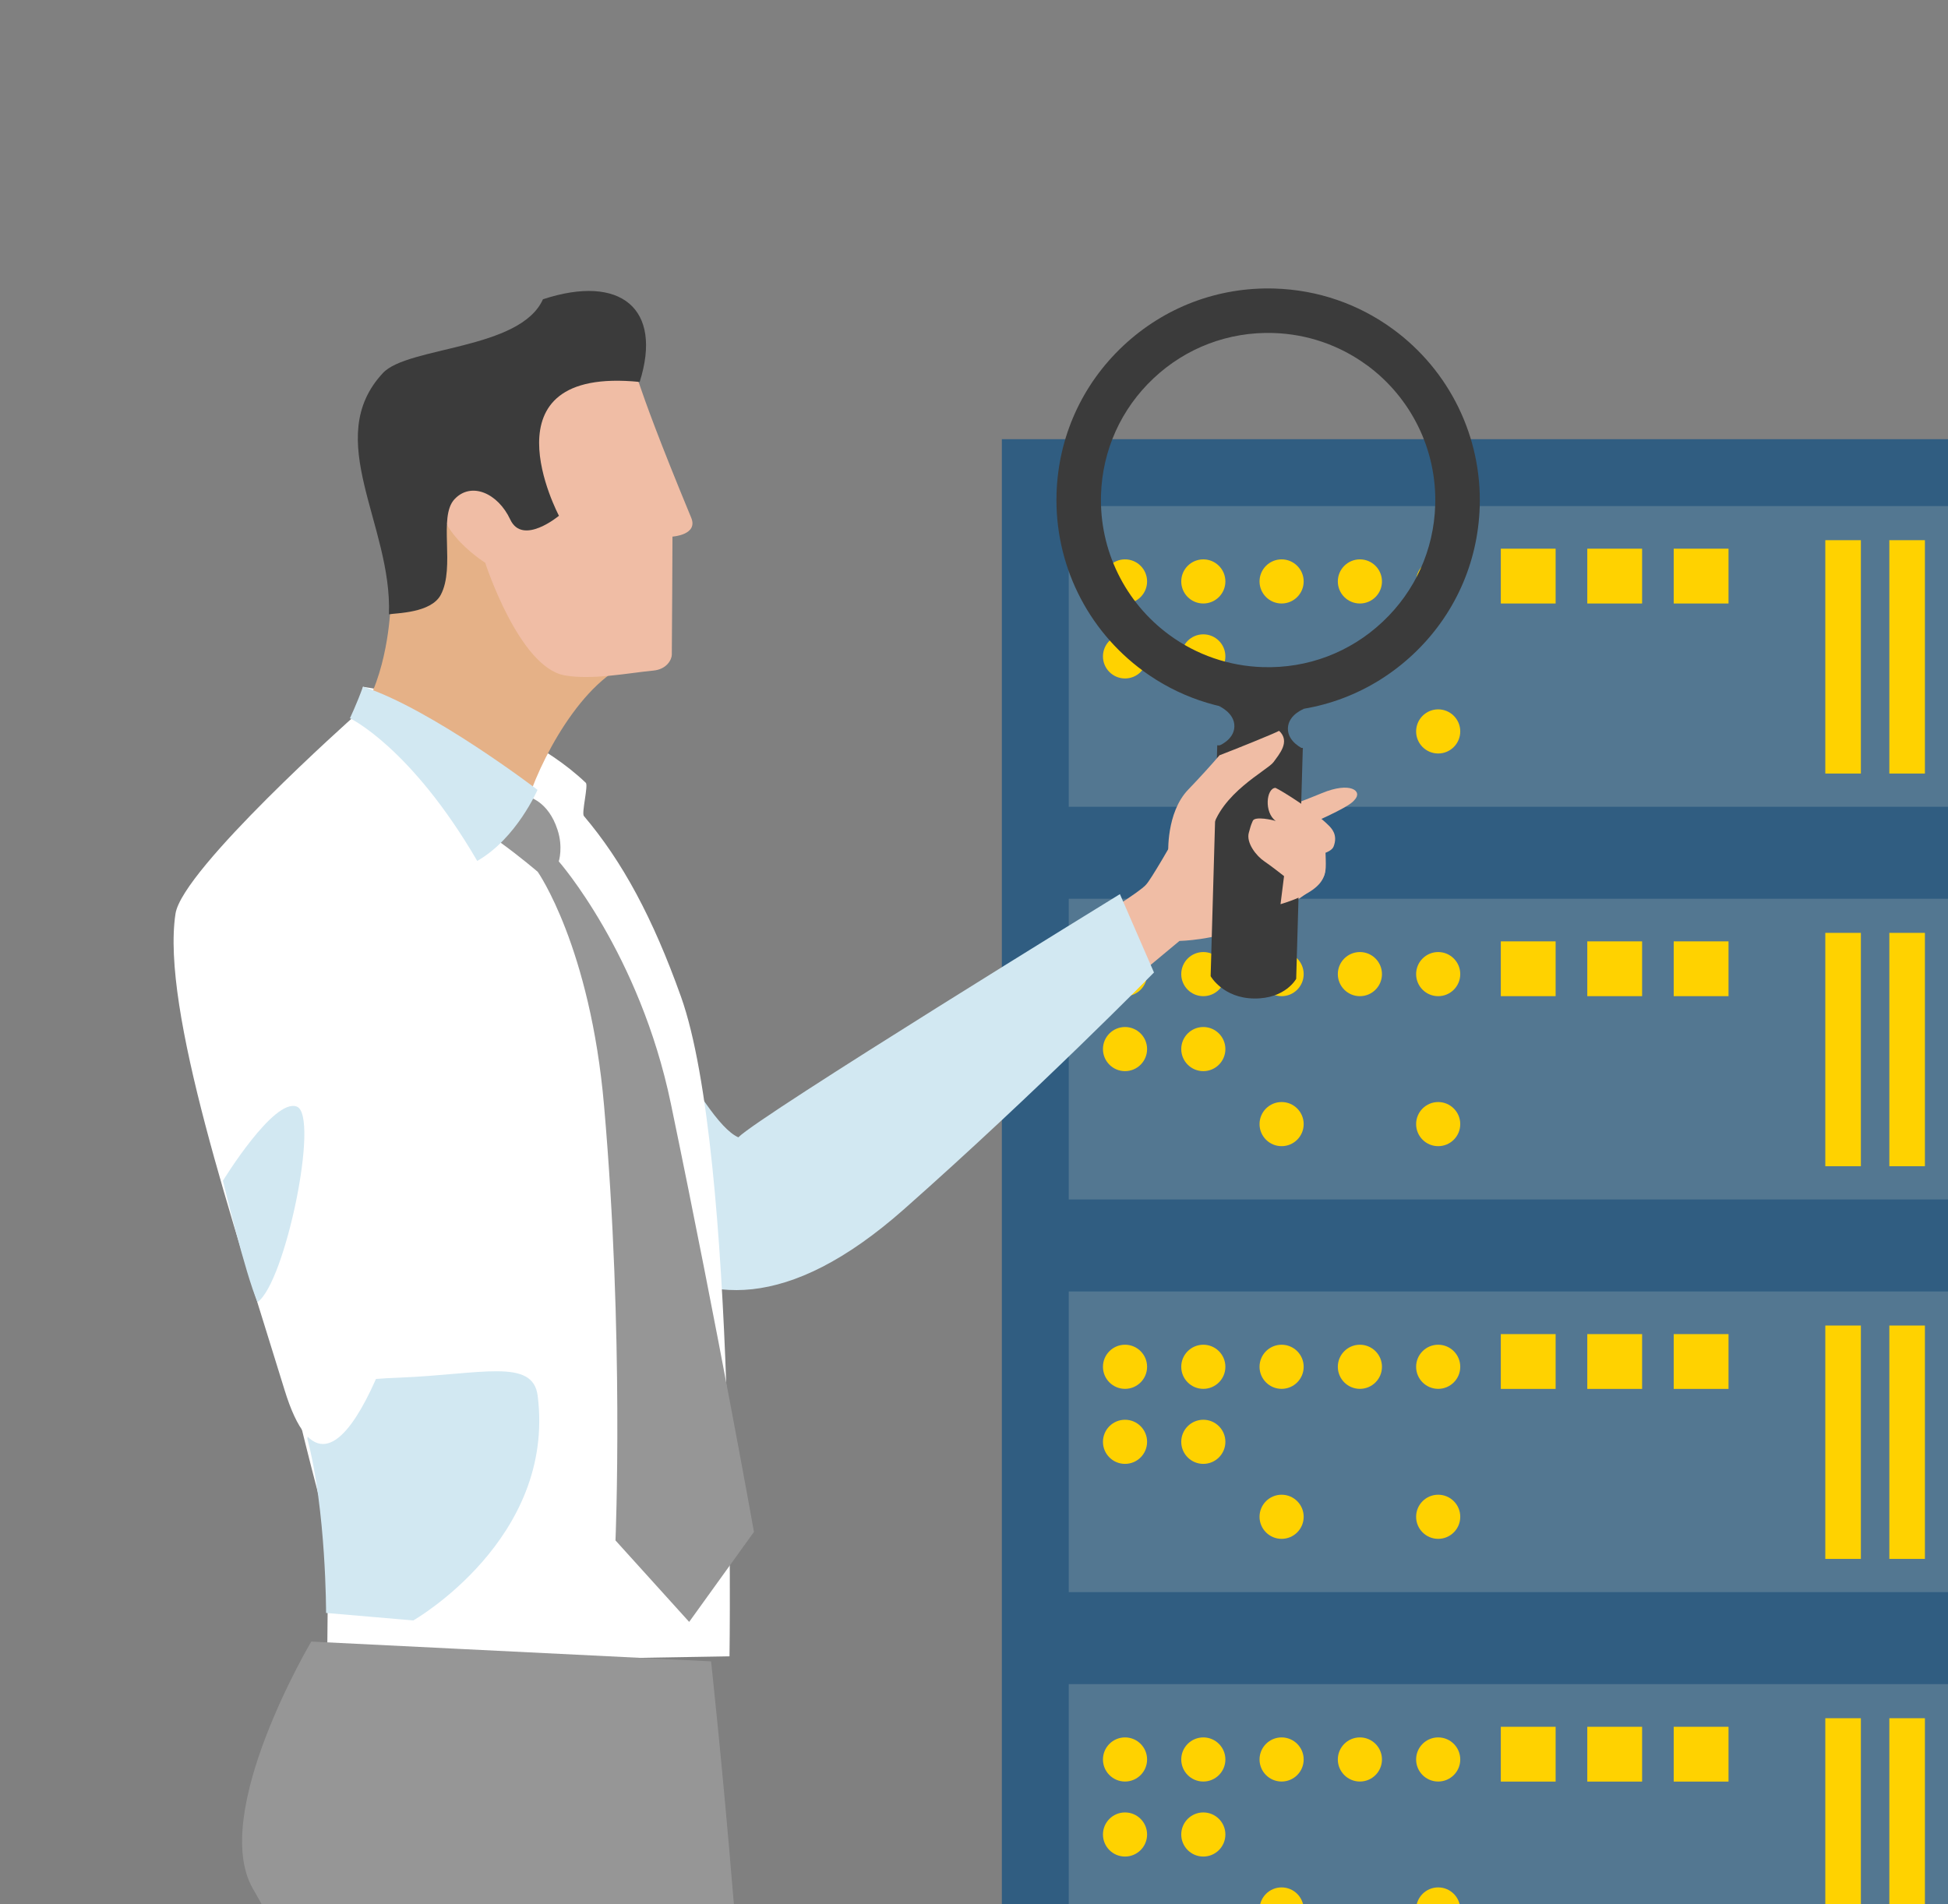 <?xml version="1.0" encoding="UTF-8"?><svg id="_レイヤー_2" xmlns="http://www.w3.org/2000/svg" xmlns:xlink="http://www.w3.org/1999/xlink" viewBox="0 0 460.813 450.565"><rect x="0" y="0" width="460.813" height="450.565" fill="#808080" stroke="none"/><defs><style>.cls-1{clip-path:url(#clippath);}.cls-2{fill:none;}.cls-2,.cls-3,.cls-4,.cls-5,.cls-6,.cls-7,.cls-8,.cls-9,.cls-10,.cls-11,.cls-12{stroke-width:0px;}.cls-13{clip-path:url(#clippath-1);}.cls-14{clip-path:url(#clippath-2);}.cls-3{fill:#537791;}.cls-4{fill:#3b3b3b;}.cls-5{fill:#d2e8f2;}.cls-6{fill:#305d81;}.cls-7{fill:#969696;}.cls-8{fill:#fff;}.cls-9{fill:#f0bda5;}.cls-10{fill:#e5b187;}.cls-11{fill:#ffd200;}.cls-12{fill:#003853;}</style><clipPath id="clippath"><rect class="cls-2" x="0" width="460.813" height="450.565"/></clipPath><clipPath id="clippath-1"><rect class="cls-2" x="0" width="460.813" height="450.565"/></clipPath><clipPath id="clippath-2"><rect class="cls-2" x="0" width="460.813" height="450.565"/></clipPath></defs><g id="_レイヤー_1-2"><g class="cls-1"><g class="cls-13"><path class="cls-6" d="m236.993,103.913h240.148v469.175h-240.148V103.913Z"/><path class="cls-3" d="m461.313,119.74v71.144h-208.494v-71.144h208.494Z"/><circle class="cls-11" cx="266.132" cy="137.568" r="5.22"/><circle class="cls-11" cx="284.653" cy="137.568" r="5.22"/><circle class="cls-11" cx="303.173" cy="137.568" r="5.22"/><circle class="cls-11" cx="321.693" cy="137.568" r="5.22"/><circle class="cls-11" cx="340.213" cy="137.568" r="5.22"/><circle class="cls-11" cx="266.132" cy="155.306" r="5.22"/><circle class="cls-11" cx="284.653" cy="155.306" r="5.22"/><circle class="cls-2" cx="303.173" cy="173.057" r="5.22"/><circle class="cls-11" cx="340.213" cy="173.057" r="5.22"/><path class="cls-11" d="m355.027,129.821h12.967v12.967h-12.967v-12.967Z"/><path class="cls-11" d="m375.484,129.821h12.967v12.967h-12.967v-12.967Z"/><path class="cls-11" d="m395.928,129.821h12.967v12.967h-12.967v-12.967Z"/><path class="cls-11" d="m431.789,127.808h8.414v55.214h-8.414v-55.214Z"/><path class="cls-11" d="m446.936,127.808h8.414v55.214h-8.414v-55.214Z"/><path class="cls-3" d="m461.313,212.649v71.144h-208.494v-71.144h208.494Z"/><circle class="cls-11" cx="266.132" cy="230.477" r="5.22"/><circle class="cls-11" cx="284.653" cy="230.477" r="5.22"/><circle class="cls-11" cx="303.173" cy="230.477" r="5.22"/><circle class="cls-11" cx="321.693" cy="230.477" r="5.22"/><circle class="cls-11" cx="340.213" cy="230.477" r="5.22"/><circle class="cls-11" cx="266.132" cy="248.215" r="5.22"/><circle class="cls-11" cx="284.653" cy="248.215" r="5.22"/><circle class="cls-11" cx="303.173" cy="265.966" r="5.22"/><circle class="cls-11" cx="340.213" cy="265.966" r="5.22"/><path class="cls-11" d="m355.027,222.73h12.967v12.967h-12.967v-12.967Z"/><path class="cls-11" d="m375.484,222.73h12.967v12.967h-12.967v-12.967Z"/><path class="cls-11" d="m395.928,222.73h12.967v12.967h-12.967v-12.967Z"/><path class="cls-11" d="m431.789,220.717h8.414v55.214h-8.414v-55.214Z"/><path class="cls-11" d="m446.936,220.717h8.414v55.214h-8.414v-55.214Z"/><path class="cls-3" d="m461.313,305.559v71.144h-208.494v-71.144h208.494Z"/><circle class="cls-11" cx="266.132" cy="323.386" r="5.22"/><circle class="cls-11" cx="284.653" cy="323.386" r="5.22"/><circle class="cls-11" cx="303.173" cy="323.386" r="5.22"/><circle class="cls-11" cx="321.693" cy="323.386" r="5.22"/><circle class="cls-11" cx="340.213" cy="323.386" r="5.22"/><circle class="cls-11" cx="266.132" cy="341.137" r="5.22"/><circle class="cls-11" cx="284.653" cy="341.137" r="5.22"/><circle class="cls-11" cx="303.173" cy="358.875" r="5.22"/><circle class="cls-11" cx="340.213" cy="358.875" r="5.22"/><path class="cls-11" d="m355.027,315.652h12.967v12.967h-12.967v-12.967Z"/><path class="cls-11" d="m375.484,315.652h12.967v12.967h-12.967v-12.967Z"/><path class="cls-11" d="m395.928,315.652h12.967v12.967h-12.967v-12.967Z"/><path class="cls-11" d="m431.789,313.626h8.414v55.214h-8.414v-55.214Z"/><path class="cls-11" d="m446.936,313.626h8.414v55.214h-8.414v-55.214Z"/><path class="cls-3" d="m461.313,398.468v71.144h-208.494v-71.144h208.494Z"/><circle class="cls-11" cx="266.132" cy="416.295" r="5.22"/><circle class="cls-11" cx="284.653" cy="416.295" r="5.22"/><circle class="cls-11" cx="303.173" cy="416.295" r="5.22"/><circle class="cls-11" cx="321.693" cy="416.295" r="5.22"/><circle class="cls-11" cx="340.213" cy="416.295" r="5.22"/><circle class="cls-11" cx="266.132" cy="434.046" r="5.22"/><circle class="cls-11" cx="284.653" cy="434.046" r="5.22"/><circle class="cls-11" cx="303.173" cy="451.784" r="5.22"/><circle class="cls-11" cx="340.213" cy="451.784" r="5.22"/><path class="cls-11" d="m355.027,408.561h12.967v12.967h-12.967v-12.967Z"/><path class="cls-11" d="m375.484,408.561h12.967v12.967h-12.967v-12.967Z"/><path class="cls-11" d="m395.928,408.561h12.967v12.967h-12.967v-12.967Z"/><path class="cls-11" d="m431.789,406.535h8.414v55.214h-8.414v-55.214Z"/><path class="cls-11" d="m446.936,406.535h8.414v55.214h-8.414v-55.214Z"/></g></g><g class="cls-14"><path class="cls-9" d="m222.512,240.019s46.288-27.601,48.635-30.756c2.206-2.373,17.866-30.756,17.866-30.756,0,0,5.297,3.001,1.488,9.914-3.694,6.669-1.962,8.632-1.962,8.632,0,0,19.905-7.618,24.176-9.401,6.733-2.796,9.748-.487,7.695,1.629-.398.423-.834,1.334-9.068,5.053-.667,1.975,1.629.257,3.117,3.232,1.193,3.899-7.477,4.579-5.72,5.913,3.796-1.154,6.977,2.834,2.552,5.797-1.295,1.552-3.95,3.386-4.758,3.861-1.86,1.103-5.913,3.155-12.569,6.246-6.644,3.078-14.955,3.245-14.955,3.245l-39.913,33.218-16.596-15.84.013.013Z"/><path class="cls-5" d="m264.914,211.559s-85.252,52.406-90.254,57.536c-9.093-4.053-23.009-38.746-47.788-65.398-15.339-16.507-44.467,25.651-44.467,25.651,0,0,14.66,25.382,69.797,67.95,14.275,11.017,33.911,13.339,61.679-11.222,31.718-28.063,59.101-55.984,59.101-55.984l-8.055-18.533h-.013Z"/><path class="cls-8" d="m172.569,391.888s1.808-118.843-11.479-156.075c-6.669-18.687-13.877-32.026-22.971-42.748-.59-.693,1.09-7.246.462-7.849-18.944-18.02-52.701-22.714-52.701-22.714l-3.014,15.173s-35.117,50.046-28.588,82.995c12.479,62.961,23.407,101.759,23.407,101.759l-.295,31.064,95.192-1.603h-.013Z"/><path class="cls-10" d="m152.664,155.806c-12.864,1.911-23.869,21.688-27.691,33.193-16.93-9.632-35.296-20.867-38.592-21.816,5.669-9.94,6.002-23.907,6.002-23.907,0,0,39.76-76.364,60.281,12.531Z"/><path class="cls-5" d="m72.709,340.406c4.476,17.071,4.425,41.222,4.425,41.222l20.636,1.77s33.693-19.226,29.422-53.15c-1.129-8.978-13.352-5.066-32.705-4.297-16.814.667-20.534,2.552-21.765,14.455h-.013Z"/><path class="cls-8" d="m83.739,169.53s29.063,11.659,23.561,53.303c-5.489,41.645-10.62,81.353-10.62,81.353,0,0-17.289,64.051-29.371,24.664-12.095-39.388-29.255-90.152-25.792-112.673,1.629-10.556,42.222-46.66,42.222-46.66v.013Z"/><path class="cls-7" d="m124.935,188.512s4.72.936,6.939,7.785c1.385,4.168.308,7.516.308,7.516,0,0,19.136,21.752,26.523,57.344,11.338,54.586,19.649,101.297,19.649,101.297l-15.327,21.291-17.43-19.277s2.052-48.494-2.706-102.913c-3.283-37.579-15.686-55.279-15.686-55.279,0,0-4.104-3.54-9.196-7.208,5.566-6.503,6.926-10.53,6.926-10.53v-.026Z"/><path class="cls-5" d="m127.154,186.87s-4.964,11.53-14.262,16.827c-15.699-26.934-30.115-33.757-30.115-33.757,0,0,1.667-3.501,3.091-7.477,16.237,5.284,41.273,24.407,41.273,24.407h.013Z"/><path class="cls-12" d="m130.822,500.406s-14.057,83.059-24.664,108.069c-10.607,24.997-53.342,170.607-53.342,170.607,0,0-30.743,1.103-44.62-1.937,28.293-86.637,18.482-131.514,23.625-157.037,2.527-11.62,14.172-36.348,14.48-38.913,29.461-95.102,7.952-99.091,22.663-161.603,22.624.09,52.136,14.172,52.136,14.172l9.696,66.629.026.013Z"/><path class="cls-7" d="m179.906,596.714c-.321-10.671-1.398-91.896-6.49-148.367-2.463-30.051-5.207-55.266-5.207-55.266l-94.576-4.681s-24.112,40.619-13.8,58.485c9.504,16.455,19.29,38.528,26.447,55.753,8.491,28.114,19.854,60.909,33.642,89.805,2.283,4.771,1.539,9.658.975,11.274-16.237,46.647,15.647,91.986,21.868,177.52,15.186-.282,35.373-8.157,39.58-9.696-10.709-135.837-2.001-160.821-2.424-174.814l-.013-.013Z"/><path class="cls-9" d="m119.651,114.315s-6.823-10.697-13.762-.859,8.888,19.687,8.888,19.687c0,0,7.965,24.651,18.738,26.639,6.451,1.193,15.365-.59,21.008-1.116,3.232-.295,4.374-2.629,4.399-3.732.051-2.45.154-27.973.154-27.973,0,0,6.118-.385,4.438-4.451-7.811-18.879-10.786-27.242-12.441-32.09,0,0-18.879-12.441-25.946-4.425-7.067,8.016-5.477,28.319-5.477,28.319Z"/><path class="cls-4" d="m132.22,122.036s-8.58,7.17-11.517.885c-2.937-6.285-9.26-9.004-13.185-4.81-3.925,4.181.257,16.058-3.258,22.637-2.309,4.309-10.389,4.271-12.261,4.604.834-21.15-15.929-41.542-1.411-57.1,5.874-6.297,32.487-5.451,37.849-17.443,18.379-6.041,28.396,2.206,22.881,19.559-37.964-3.809-19.097,31.654-19.097,31.654v.013Z"/><path class="cls-4" d="m270.455,158.769h0c-13.364-9.773-21.034-25.472-20.521-41.991.41-13.364,6.002-25.78,15.75-34.937s22.483-13.98,35.848-13.57c10.145.308,19.828,3.63,27.986,9.606,13.364,9.773,21.034,25.472,20.521,41.991-.41,13.364-6.002,25.78-15.75,34.937-9.748,9.158-22.471,13.98-35.848,13.57-10.145-.308-19.816-3.63-27.973-9.594l-.013-.013Zm52.842-72.401c-6.438-4.707-14.083-7.336-22.099-7.58-10.556-.321-20.611,3.476-28.306,10.709s-12.12,17.032-12.441,27.601c-.398,13.057,5.656,25.446,16.212,33.167,6.438,4.707,14.083,7.336,22.099,7.58,10.556.321,20.611-3.476,28.306-10.722,7.695-7.234,12.12-17.032,12.441-27.601.41-13.044-5.656-25.446-16.212-33.167v.013Z"/><path class="cls-4" d="m286.384,230.964s2.924,5.207,10.312,5.284,9.927-4.656,9.927-4.656l1.565-54.624-20.239-.628-1.565,54.624Z"/><path class="cls-4" d="m288.346,167.041l20.252.616s-3.835,1.36-3.937,4.643c-.103,3.271,3.655,4.887,3.655,4.887l-20.252-.616s3.835-1.372,3.937-4.643c.103-3.283-3.655-4.874-3.655-4.874v-.013Z"/><path class="cls-9" d="m276.367,201.966s-.551-9.671,4.72-15.147c2.629-2.732,5.579-5.977,7.4-8.119,3.553-1.347,12.851-5.105,14.095-5.784,2.732,2.539,0,5.554-1.321,7.4-1.36,1.911-12.672,7.413-14.698,16.584l-10.209,5.053.013.013Z"/><path class="cls-9" d="m302.916,213.932s2.655-.757,4.848-1.808c4.463-2.168,5.669-4.181,5.848-6.862.064-.872-.051-3.501-.051-3.501,0,0,1.526-.513,1.898-1.436,1.103-2.796-.487-4.361-1.18-5.053-3.45-3.45-11.12-8.221-12.556-8.863-2.168.077-2.758,5.81.077,7.849-.603-.231-4.951-1.231-5.451-.038-.616,1.449-.462,1.231-.923,2.77-.705,2.437,1.821,5.579,3.655,6.798,1.552,1.039,4.669,3.501,4.669,3.501l-.834,6.657v-.013Z"/></g><path class="cls-5" d="m52.734,279.369s12.048-19.683,17.485-17.545c5.439,2.138-2.728,41.662-9.296,46.254-2.888-6.628-8.189-28.709-8.189-28.709Z"/></g></svg>